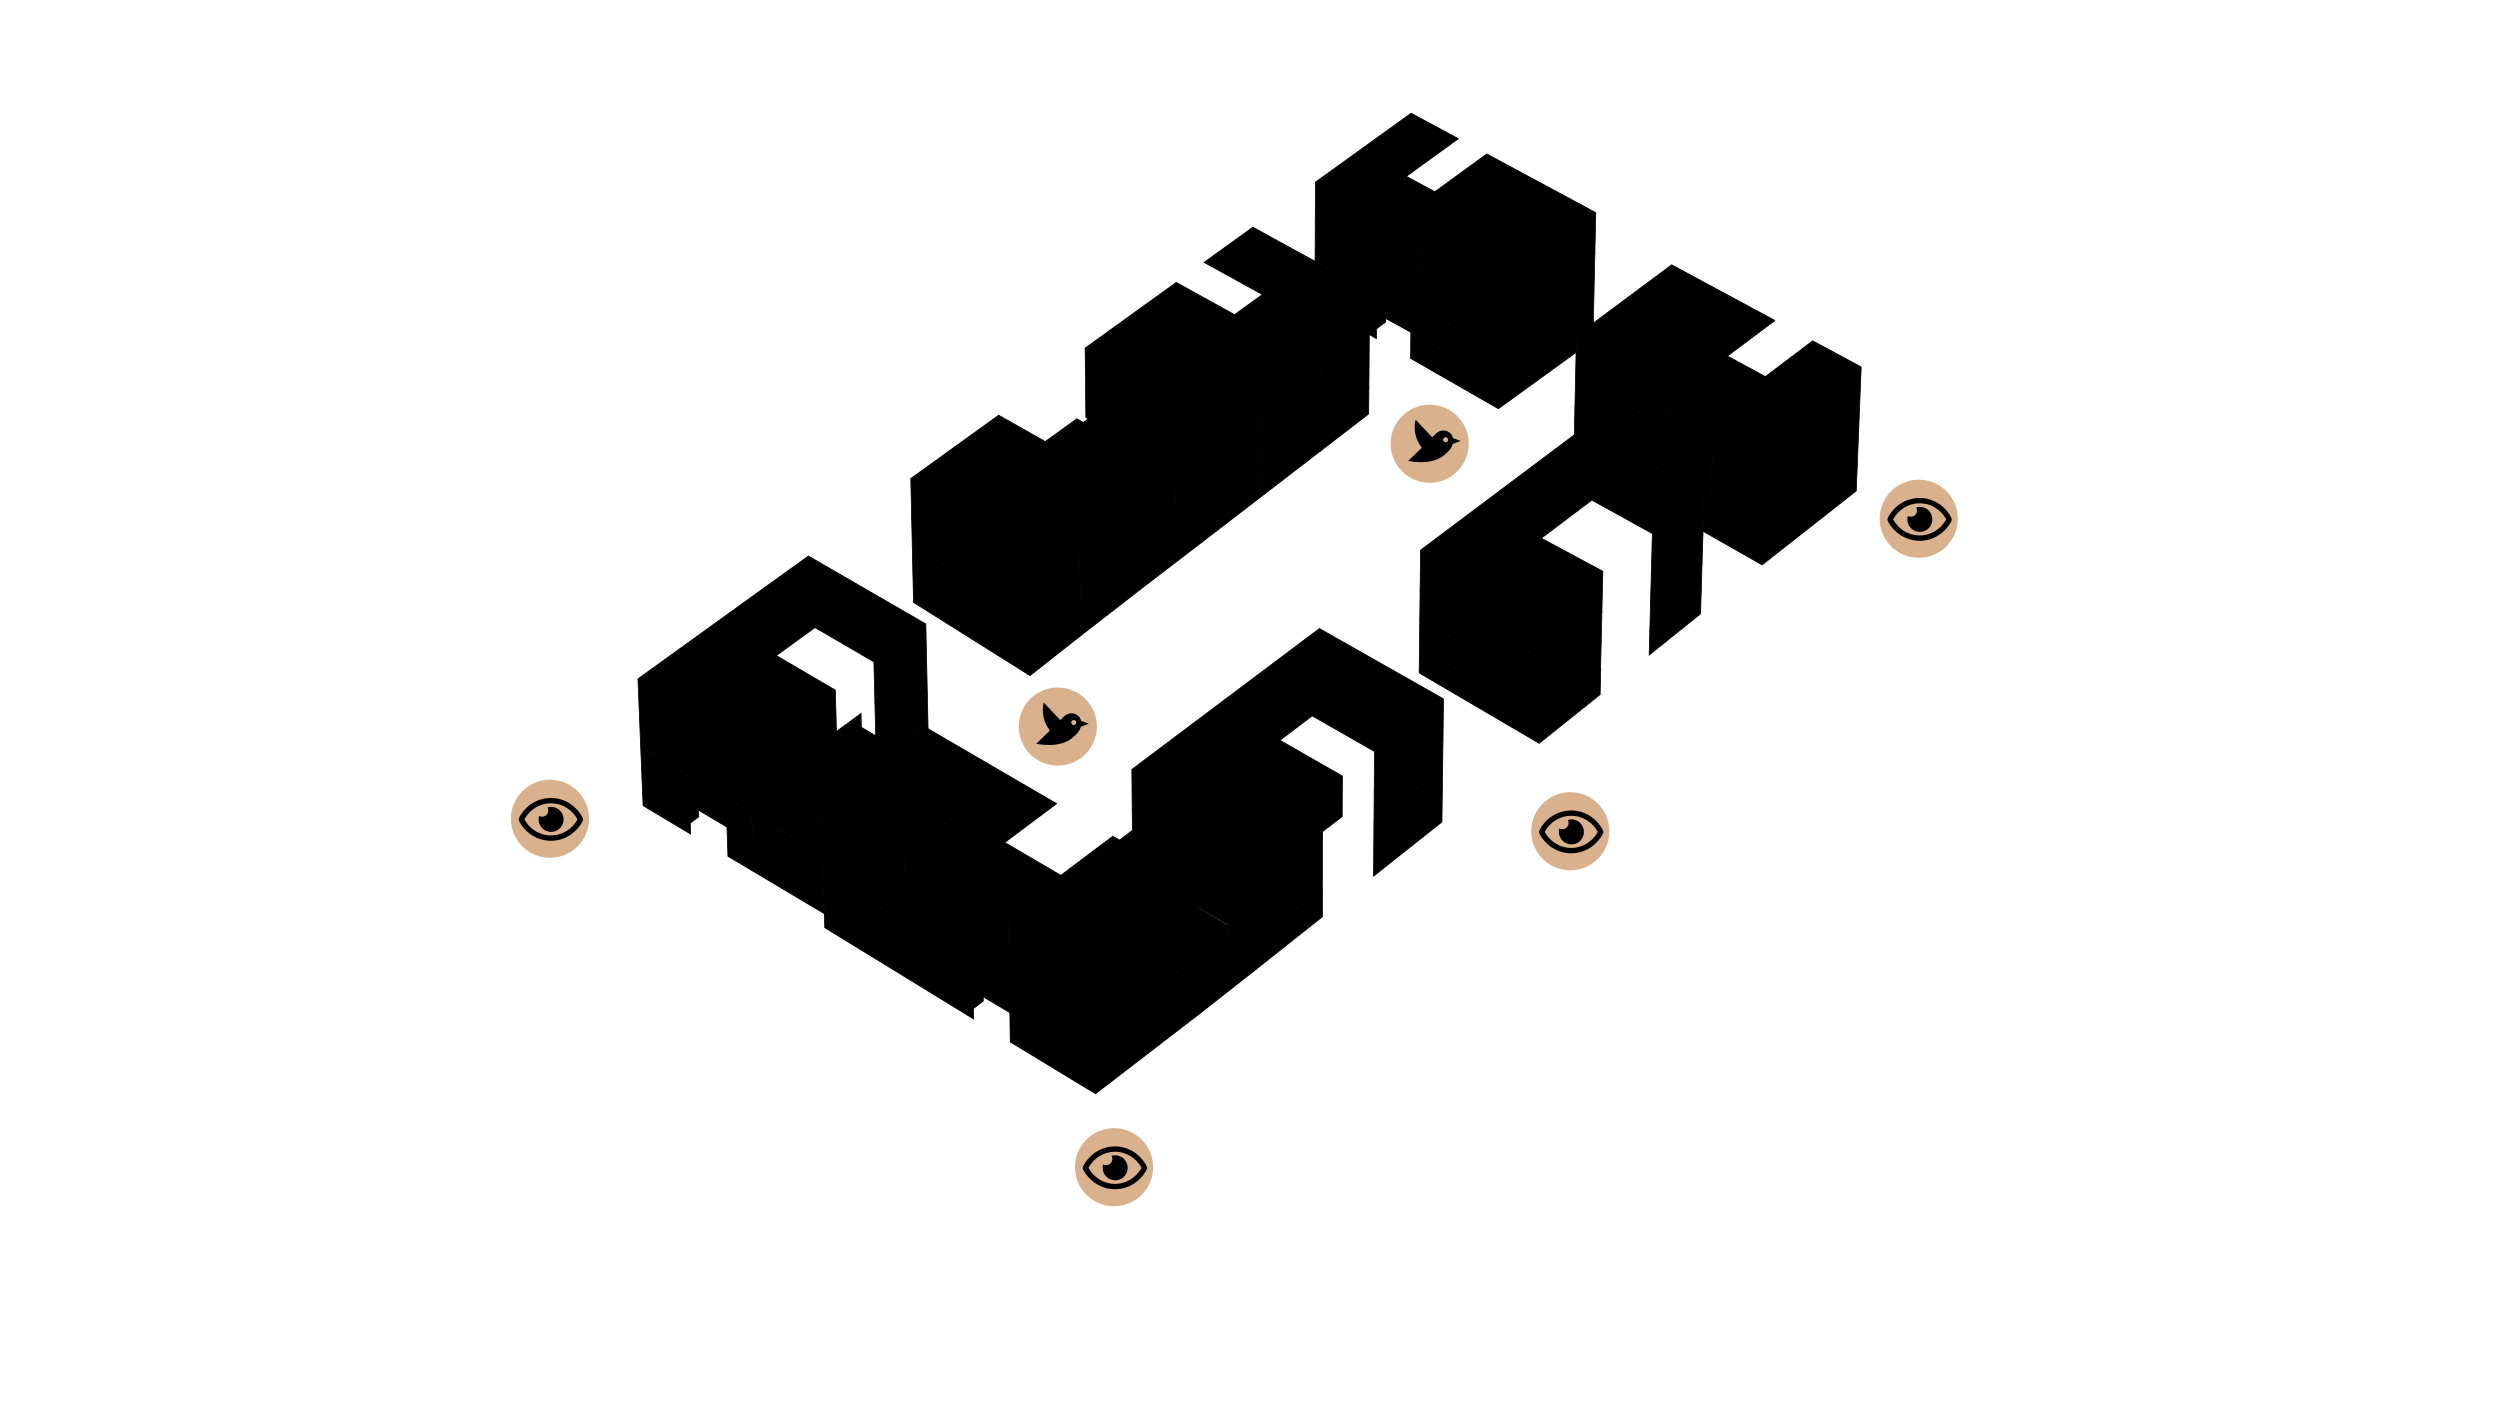<svg viewBox="0, 0, 1600, 900" xmlns="http://www.w3.org/2000/svg" xmlns:xlink="http://www.w3.org/1999/xlink"
  version="1.1">
  <g id="c2bcc0c0-38fe-4987-8b64-18027572b455" data-name="551_1" data-visibility-best="false">
    <path d="M804.141 620.182 L767.186 649.212 L767.126 629.751 L804.157 601.286 L804.141 620.182"
      style="stroke:#000000;stroke-width:0.5;"></path>
  </g>
  <g id="f92a0e9c-7167-460c-a50b-5b8a2618dfa7" data-name="551_2" data-visibility-best="true">
    <path
      d="M767.186 649.212 L701.134 700.004 L646.565 666.863 L646.308 648.113 L700.931 680.622 L767.126 629.751 L767.186 649.212"
      style="stroke:#000000;stroke-width:0.5;"></path>
  </g>
  <g id="e70509c7-d075-47d3-bdd6-e02f86f0fd04" data-name="541_1" data-visibility-best="false">
    <path d="M846.319 586.732 L804.141 620.182 L804.157 601.286 L846.412 568.801 L846.319 586.732"
      style="stroke:#000000;stroke-width:0.5;"></path>
  </g>
  <g id="b644ac97-6bde-479a-9ae2-954374f87095" data-name="551_3" data-visibility-best="true">
    <path
      d="M629.263 637.968 L629.298 640.699 L623.034 645.448 L623.131 652.189 L580.551 626.037 L580.203 608.769 L629.263 637.968"
      style="stroke:#000000;stroke-width:0.5;"></path>
  </g>
  <g id="04446f01-82a3-4dea-b86d-76ee76dae67f" data-name="551_4" data-visibility-best="false">
    <path
      d="M580.203 608.769 L580.551 626.037 L527.859 593.745 L527.607 584.792 L527.611 584.794 L527.4 577.342 L580.203 608.769"
      style="stroke:#000000;stroke-width:0.5;"></path>
  </g>
  <g id="da018e46-6372-443b-9961-8018e1a0af70" data-name="541_2" data-visibility-best="false">
    <path d="M922.832 526.051 L879.064 560.763 L879.21 543.587 L923.041 509.89 L922.832 526.051"
      style="stroke:#000000;stroke-width:0.5;"></path>
  </g>
  <g id="af79adc9-10d6-4f91-926e-652cad144384" data-name="531_1" data-visibility-best="true">
    <path
      d="M985.398 458.067 L1024.36 428.172 L1024.36 428.169 L1024.47 428.085 L1024.09 444.497 L985.056 475.738 L908.268 430.682 L908.45 414.607 L985.398 458.067"
      style="stroke:#000000;stroke-width:0.5;"></path>
  </g>
  <g id="9db97953-adde-460a-965e-7d51fad1fe46" data-name="531_2" data-visibility-best="false">
    <path d="M1088.35 392.81 L1055.48 419.269 L1055.88 404.021 L1088.77 378.746 L1088.35 392.81"
      style="stroke:#000000;stroke-width:0.5;"></path>
  </g>
  <g id="13e05a1a-a423-4055-8319-40dfcbc4fe25" data-name="521_1" data-visibility-best="false">
    <path
      d="M1188 314.176 L1127.74 361.525 L1089.93 340.038 L1090.436 323.123 L1128.33 343.959 L1188.66 297.695 L1188 314.176"
      style="stroke:#000000;stroke-width:0.5;"></path>
  </g>
  <g id="35c5fcc9-fccd-41f6-94c8-fa972bbcb0b9" data-name="561_1" data-visibility-best="true">
    <path
      d="M465.245 529.351 L481.707 539.136 L527.08 566.095 L527.397 577.34 L527.4 577.342 L527.611 584.794 L465.896 548.029 L465.245 529.351"
      style="stroke:#000000;stroke-width:0.5;"></path>
  </g>
  <g id="d963c555-b794-4e38-912e-4804a4d02e86" data-name="561_2" data-visibility-best="false">
    <path
      d="M447.004 518.51 L447.163 522.827 L441.735 526.803 L441.996 533.789 L411.575 515.665 L410.818 497.002 L447.004 518.51"
      style="stroke:#000000;stroke-width:0.5;"></path>
  </g>
  <g id="06d5f452-5499-44c7-b293-39ffd6003f4f" data-name="561_3" data-visibility-best="false">
    <path d="M593.957 466.404 L592.28 465.427 L574.089 478.845 L572.163 477.717 L593.857 461.726 L593.957 466.404"
      style="stroke:#000000;stroke-width:0.5;"></path>
  </g>
  <g id="9989f7e3-6dbb-4090-aa70-96676a1a7462" data-name="571_3" data-visibility-best="true">
    <path
      d="M658.878 410.037 L691.389 386.079 L691.62 406.854 L659.203 432.395 L584.66 385.552 L584.251 367.079 L658.878 410.037"
      style="stroke:#000000;stroke-width:0.5;"></path>
  </g>
  <g id="94910bd8-6103-4a1b-bc1c-758eb7e9472f" data-name="571_2" data-visibility-best="false">
    <path d="M734.789 373.379 L691.62 406.854 L691.389 386.079 L734.661 354.19 L734.789 373.379"
      style="stroke:#000000;stroke-width:0.5;"></path>
  </g>
  <g id="2cf13ea5-4bf8-4ff8-9eb7-9c84e4bcf685" data-name="571_1" data-visibility-best="false">
    <path d="M769.662 346.674 L734.789 373.379 L734.661 354.19 L769.606 328.437 L769.662 346.674"
      style="stroke:#000000;stroke-width:0.5;"></path>
  </g>
  <g id="6d506dcc-cb0d-4925-9174-c761fed2a8ee" data-name="511_1" data-visibility-best="true">
    <path
      d="M1019.716 206.758 L1008.93 214.779 L1008.699 225.553 L958.967 261.594 L902.772 229.369 L902.947 212.678 L959.259 243.61 L1019.9 198.572 L1019.716 206.758"
      style="stroke:#000000;stroke-width:0.5;"></path>
  </g>
  <g id="62d403ad-ae23-423d-af0d-331b389ecdac" data-name="581_3" data-visibility-best="false">
    <path d="M807.477 317.587 L769.662 346.674 L769.6 326.531 L807.492 298.614 L807.477 317.587"
      style="stroke:#000000;stroke-width:0.5;"></path>
  </g>
  <g id="3e4a4a48-9f94-4dc7-a54f-b00812cf1924" data-name="581_2" data-visibility-best="false">
    <path d="M845.007 288.718 L807.477 317.587 L807.492 298.625 L845.09 270.925 L845.007 288.718"
      style="stroke:#000000;stroke-width:0.5;"></path>
  </g>
  <g id="5c2f1af1-2f98-4bda-aeff-d1e843b738c4" data-name="511_2" data-visibility-best="false">
    <path
      d="M886.822 203.82 L886.802 206.123 L880.96 210.406 L880.908 216.713 L876.347 214.158 L876.472 198.135 L886.822 203.82"
      style="stroke:#000000;stroke-width:0.5;"></path>
  </g>
  <g id="1bcd6947-d7ba-40f9-b02c-20caa4ffe2a1" data-name="581_1" data-visibility-best="false">
    <path d="M875.951 264.916 L845.007 288.718 L845.09 270.934 L876.082 248.101 L875.951 264.916"
      style="stroke:#000000;stroke-width:0.5;"></path>
  </g>
  <g id="fdf9aceb-7561-48f2-a9f5-2f80f29cc901" data-name="552_8" data-visibility-best="false">
    <path
      d="M579.838 590.832 L580.203 608.769 L527.397 577.34 L527.08 566.095 L527.082 566.096 L526.891 559.395 L579.838 590.832"
      style="stroke:#000000;stroke-width:0.5;"></path>
  </g>
  <g id="10aba5b3-2de2-414c-a844-7a4775263f03" data-name="552_6" data-visibility-best="true">
    <path
      d="M767.126 629.751 L700.931 680.622 L646.308 648.113 L646.064 630.155 L700.742 662.62 L767.071 611.779 L767.126 629.751"
      style="stroke:#000000;stroke-width:0.5;"></path>
  </g>
  <g id="0e6e18c8-4ad9-4844-9ea6-da6ec022d615" data-name="552_7" data-visibility-best="true">
    <path d="M579.838 590.832 L646.064 630.155 L646.308 648.113 L580.203 608.769 L579.838 590.832"
      style="stroke:#000000;stroke-width:0.5;"></path>
  </g>
  <g id="0133a442-8163-4333-993e-f6ee91bbedca" data-name="552_5" data-visibility-best="false">
    <path d="M804.157 601.286 L767.126 629.751 L767.071 611.779 L804.172 583.329 L804.157 601.286"
      style="stroke:#000000;stroke-width:0.5;"></path>
  </g>
  <g id="a74d565c-925b-4ce5-8ce2-f7a281dc077c" data-name="542_3" data-visibility-best="false">
    <path d="M846.271 568.91 L804.157 601.286 L804.172 583.329 L846.363 550.968 L846.271 568.91"
      style="stroke:#000000;stroke-width:0.5;"></path>
  </g>
  <g id="75074f59-2164-43ba-9732-6b88eab9a9e0" data-name="542_5" data-visibility-best="false">
    <path d="M923.041 509.89 L879.184 543.606 L879.336 525.677 L923.273 491.977 L923.041 509.89"
      style="stroke:#000000;stroke-width:0.5;"></path>
  </g>
  <g id="79c9aa4d-b3d5-48c7-825e-c1a41a6f33a2" data-name="532_3" data-visibility-best="true">
    <path
      d="M985.747 440.032 L1024.78 410.155 L1024.36 428.172 L985.398 458.067 L908.45 414.607 L908.653 396.599 L985.747 440.032"
      style="stroke:#000000;stroke-width:0.5;"></path>
  </g>
  <g id="f82758a3-ba28-4173-b9ba-56b37bef12ab" data-name="532_5" data-visibility-best="false">
    <path d="M1088.77 378.746 L1055.88 403.984 L1056.36 385.982 L1089.31 360.76 L1088.77 378.746"
      style="stroke:#000000;stroke-width:0.5;"></path>
  </g>
  <g id="1bf2e2b7-1e8d-4da7-b239-cb37ae322210" data-name="522_5" data-visibility-best="false">
    <path
      d="M1043.1 278.74 L1042.819 290.035 L1013.41 273.88 L1008.111 277.855 L1007.59 277.569 L1007.98 259.474 L1043.1 278.74"
      style="stroke:#000000;stroke-width:0.5;"></path>
  </g>
  <g id="c5b9511f-972e-41f6-8052-46ffade465e9" data-name="522_3" data-visibility-best="false">
    <path
      d="M1188.66 297.695 L1128.33 343.959 L1094.86 325.555 L1095.41 307.427 L1128.94 325.819 L1189.38 279.586 L1188.66 297.695"
      style="stroke:#000000;stroke-width:0.5;"></path>
  </g>
  <g id="2103ab0e-75d1-4574-a824-d8ab2de8c731" data-name="522_4" data-visibility-best="false">
    <path
      d="M1095.41 307.427 L1094.86 325.555 L1090.436 323.123 L1090.64 316.304 L1042.819 290.035 L1043.1 278.74 L1095.41 307.427"
      style="stroke:#000000;stroke-width:0.5;"></path>
  </g>
  <g id="1531e440-e794-4b4d-aeb6-519acf87278e" data-name="562_4" data-visibility-best="true">
    <path d="M526.547 547.392 L527.082 566.096 L481.707 539.136 L481.089 520.447 L526.547 547.392"
      style="stroke:#000000;stroke-width:0.5;"></path>
  </g>
  <g id="76d92949-d3dd-4b85-a583-e0f021b4aa08" data-name="562_5" data-visibility-best="false">
    <path d="M480.991 520.381 L481.61 539.078 L410.818 497.002 L410.06 478.325 L480.991 520.381"
      style="stroke:#000000;stroke-width:0.5;"></path>
  </g>
  <g id="bcb9b99d-38fc-49aa-bb38-eababe286190" data-name="562_7" data-visibility-best="false">
    <path d="M593.857 461.726 L572.163 477.717 L560.458 470.867 L560.369 467.334 L593.457 443.009 L593.857 461.726"
      style="stroke:#000000;stroke-width:0.5;"></path>
  </g>
  <g id="08722399-b1b1-488a-bf0a-eb46d6deb204" data-name="572_6" data-visibility-best="false">
    <path
      d="M584.251 367.079 L583.863 349.601 L658.624 392.532 L691.193 368.589 L691.389 386.079 L658.878 410.037 L584.251 367.079"
      style="stroke:#000000;stroke-width:0.5;"></path>
  </g>
  <g id="b3b419c2-3e6e-4d11-a5d7-4aa39827c0c2" data-name="572_5" data-visibility-best="false">
    <path d="M734.661 354.19 L691.389 386.079 L691.193 368.458 L734.544 336.59 L734.661 354.19"
      style="stroke:#000000;stroke-width:0.5;"></path>
  </g>
  <g id="f7999418-2d98-4446-b133-5e69531966ef" data-name="572_4" data-visibility-best="false">
    <path d="M769.552 310.862 L769.606 328.437 L734.661 354.19 L734.544 336.598 L769.552 310.862"
      style="stroke:#000000;stroke-width:0.5;"></path>
  </g>
  <g id="afab47b5-7d70-4210-9730-441b04b279a9" data-name="512_4" data-visibility-best="true">
    <path
      d="M875.796 179.3 L923.838 205.621 L923.605 224.025 L876.472 198.135 L876.564 186.392 L875.745 185.943 L875.796 179.3"
      style="stroke:#000000;stroke-width:0.5;"></path>
  </g>
  <g id="e8bad4e0-85a7-4644-8707-931964b18cce" data-name="512_3" data-visibility-best="false">
    <path
      d="M1020.31 180.185 L1019.9 198.572 L959.259 243.61 L923.605 224.025 L923.838 205.621 L959.559 225.19 L1020.31 180.185"
      style="stroke:#000000;stroke-width:0.5;"></path>
  </g>
  <g id="207136ac-cf52-4ede-aad2-19c6ee78a6b6" data-name="512_5" data-visibility-best="false">
    <path d="M875.796 179.3 L875.745 185.943 L841.666 167.255 L841.695 160.618 L875.796 179.3"
      style="stroke:#000000;stroke-width:0.5;"></path>
  </g>
  <g id="ff57691f-69eb-4fee-93b5-3d58242b6df6" data-name="582_5" data-visibility-best="false">
    <path d="M845.09 270.914 L807.492 298.614 L807.507 281.275 L845.171 253.594 L845.09 270.914"
      style="stroke:#000000;stroke-width:0.5;"></path>
  </g>
  <g id="2372b525-24a5-465e-8021-d826f38937bd" data-name="582_4" data-visibility-best="false">
    <path d="M876.082 248.081 L845.09 270.914 L845.171 253.594 L876.217 230.776 L876.082 248.081"
      style="stroke:#000000;stroke-width:0.5;"></path>
  </g>
  <g id="80ee55fe-306d-4ee2-937f-cbedc7a9ee1c" data-name="582_6" data-visibility-best="false">
    <path d="M807.492 298.614 L769.6 326.531 L769.547 309.173 L807.507 281.275 L807.492 298.614"
      style="stroke:#000000;stroke-width:0.5;"></path>
  </g>
  <g id="1bb0fd33-d2b4-4eda-a811-507f69259f2d" data-name="543_6" data-visibility-best="false">
    <path
      d="M846.363 550.968 L804.172 583.329 L785.872 597.345 L785.866 591.75 L766.938 580.681 L766.936 580.323 L794.781 559.079 L804.168 564.537 L846.449 532.202 L846.363 550.968"
      style="stroke:#000000;stroke-width:0.5;"></path>
    <path d="M745.198 530.248 L727.174 543.877 L716.48 537.661 L724.736 531.434 L724.617 518.281 L745.198 530.248"
      style="stroke:#000000;stroke-width:0.5;"></path>
  </g>
  <g id="185308ef-5948-41e8-9482-5f8ff5c4f5bc" data-name="553_11" data-visibility-best="false">
    <path d="M579.451 572.064 L579.838 590.832 L526.891 559.395 L526.353 540.617 L579.451 572.064"
      style="stroke:#000000;stroke-width:0.5;"></path>
  </g>
  <g id="114e0d33-cf8c-4ee4-a314-ea48618dcb5a" data-name="553_10" data-visibility-best="true">
    <path d="M579.451 572.064 L645.807 611.363 L646.064 630.155 L579.838 590.832 L579.451 572.064"
      style="stroke:#000000;stroke-width:0.5;"></path>
  </g>
  <g id="6eda0bb2-e63e-4be5-82b4-cc9dbfdfa64a" data-name="553_9" data-visibility-best="true">
    <path
      d="M785.672 592.187 L785.678 597.511 L767.071 611.779 L700.742 662.62 L646.064 630.155 L645.807 611.363 L700.545 643.781 L766.993 592.972 L766.94 581.102 L785.672 592.187"
      style="stroke:#000000;stroke-width:0.5;"></path>
  </g>
  <g id="e2430eca-5b4f-4cce-9fb7-3d6f99ce24ff" data-name="543_8" data-visibility-best="false">
    <path d="M923.273 491.977 L879.336 525.677 L879.489 506.915 L923.515 473.234 L923.273 491.977"
      style="stroke:#000000;stroke-width:0.5;"></path>
  </g>
  <g id="28d967e9-011b-4947-903b-5b2712791b9a" data-name="533_6" data-visibility-best="true">
    <path
      d="M986.103 421.616 L1025.21 391.758 L1024.78 410.155 L985.747 440.032 L908.653 396.599 L908.86 378.21 L986.103 421.616"
      style="stroke:#000000;stroke-width:0.5;"></path>
  </g>
  <g id="6bc48eca-0e95-458e-92dd-346c11939616" data-name="533_8" data-visibility-best="false">
    <path d="M1089.31 360.76 L1056.34 385.997 L1056.83 367.616 L1089.86 342.396 L1089.31 360.76"
      style="stroke:#000000;stroke-width:0.5;"></path>
  </g>
  <g id="49536256-5c24-4793-bfdf-77aa917e880d" data-name="523_8" data-visibility-best="false">
    <path d="M1043.55 260.565 L1043.1 278.74 L1007.98 259.474 L1008.36 241.313 L1043.55 260.565"
      style="stroke:#000000;stroke-width:0.5;"></path>
  </g>
  <g id="6f88b13d-694a-4929-9bc1-10eda89e56e8" data-name="523_7" data-visibility-best="true">
    <path d="M1043.55 260.565 L1095.96 289.234 L1095.41 307.427 L1043.1 278.74 L1043.55 260.565"
      style="stroke:#000000;stroke-width:0.5;"></path>
  </g>
  <g id="bffcc815-bf23-404a-a637-3132ab2dfc1e" data-name="523_6" data-visibility-best="false">
    <path
      d="M1189.38 279.586 L1128.94 325.819 L1095.41 307.427 L1095.96 289.234 L1129.56 307.612 L1190.1 261.411 L1189.38 279.586"
      style="stroke:#000000;stroke-width:0.5;"></path>
  </g>
  <g id="4560a4eb-751d-4a3a-b5b2-5c3c06e26983" data-name="563_9" data-visibility-best="false">
    <path d="M593.457 443.009 L560.369 467.334 L559.946 450.062 L593.088 425.751 L593.457 443.009"
      style="stroke:#000000;stroke-width:0.5;"></path>
  </g>
  <g id="e163eee0-9740-4609-97a6-6bd458fba1ac" data-name="563_8" data-visibility-best="false">
    <path
      d="M484.481 505.412 L493.26 498.975 L525.724 518.149 L526.302 538.803 L526.21 538.871 L526.445 547.272 L410.058 478.263 L409.356 460.955 L484.481 505.412"
      style="stroke:#000000;stroke-width:0.5;"></path>
    <path d="M551.265 465.487 L574.089 478.845 L564.882 485.637 L535.18 468.226 L551.043 456.59 L551.265 465.487"
      style="stroke:#000000;stroke-width:0.5;"></path>
  </g>
  <g id="c64f2598-bb5b-485b-a213-9d26d318f0dc" data-name="573_8" data-visibility-best="false">
    <path
      d="M658.36 374.408 L690.992 350.48 L691.194 368.568 L658.624 392.511 L583.863 349.58 L583.462 331.504 L658.36 374.408"
      style="stroke:#000000;stroke-width:0.5;"></path>
  </g>
  <g id="3d7116a9-9600-4ec9-8f6f-78a5dc1aac0b" data-name="573_7" data-visibility-best="false">
    <path
      d="M752.02 311.331 L752.08 323.699 L691.192 368.459 L690.992 350.48 L734.424 318.632 L734.349 307.436 L739.03 304.009 L752.02 311.331"
      style="stroke:#000000;stroke-width:0.5;"></path>
  </g>
  <g id="ca05f658-5789-4d7c-8341-86c29d8ab7cb" data-name="513_8" data-visibility-best="false">
    <path d="M841.774 142.178 L875.963 160.859 L875.82 179.313 L841.695 160.618 L841.774 142.178"
      style="stroke:#000000;stroke-width:0.5;"></path>
  </g>
  <g id="1494a0a2-dfb2-45dc-a506-1874056cdcf5" data-name="513_7" data-visibility-best="true">
    <path d="M875.963 160.859 L924.154 187.191 L923.921 205.666 L875.82 179.313 L875.963 160.859"
      style="stroke:#000000;stroke-width:0.5;"></path>
  </g>
  <g id="e3fa709c-d45a-46f3-9a1c-3964482edf16" data-name="513_6" data-visibility-best="false">
    <path
      d="M1020.31 180.185 L959.559 225.19 L923.921 205.666 L924.154 187.191 L959.86 206.701 L1020.72 161.73 L1020.31 180.185"
      style="stroke:#000000;stroke-width:0.5;"></path>
  </g>
  <g id="a4474172-29d6-4ff1-986a-b10ae996accd" data-name="583_9" data-visibility-best="false">
    <path
      d="M807.498 281.281 L769.547 309.173 L769.552 310.862 L752.08 323.707 L752.02 311.331 L739.03 304.009 L760.729 288.123 L760.716 284.912 L769.488 289.834 L807.514 261.962 L807.498 281.281"
      style="stroke:#000000;stroke-width:0.5;"></path>
    <path d="M711.459 257.271 L696.537 268.093 L694.96 267.206 L694.755 247.897 L711.459 257.271"
      style="stroke:#000000;stroke-width:0.5;"></path>
  </g>
  <g id="b73452ee-63e9-4aad-af8e-f1f901a1fb31" data-name="583_7" data-visibility-best="false">
    <path d="M876.217 230.776 L845.154 253.606 L845.243 234.308 L876.368 211.495 L876.217 230.776"
      style="stroke:#000000;stroke-width:0.5;"></path>
  </g>
  <g id="57a5e6ee-eb33-4162-a1df-e393745ed9f5" data-name="583_8" data-visibility-best="false">
    <path d="M845.154 253.606 L807.498 281.281 L807.514 261.962 L845.243 234.308 L845.154 253.606"
      style="stroke:#000000;stroke-width:0.5;"></path>
  </g>
  <g id="0007abe0-bee1-4f8a-9582-3060676564e9" data-name="544_9" data-visibility-best="true">
    <path
      d="M823.197 470.736 L819.183 473.788 L859.13 496.678 L858.984 522.616 L804.168 564.537 L794.784 559.076 L766.936 580.323 L766.876 566.953 L727.174 543.877 L745.198 530.248 L724.617 518.281 L724.388 492.42 L783.524 447.996 L823.197 470.736"
      style="stroke:#000000;stroke-width:0.5;"></path>
  </g>
  <g id="acbf6085-9aaf-4214-b53b-66fb144fb5ce" data-name="554_12" data-visibility-best="true">
    <path
      d="M766.876 566.953 L766.993 592.972 L700.545 643.781 L645.807 611.363 L645.455 585.391 L712.199 535.173 L766.876 566.953"
      style="stroke:#000000;stroke-width:0.5;"></path>
  </g>
  <g id="fec1190e-28a9-4abe-b9f3-7d736e09e746" data-name="554_13" data-visibility-best="true">
    <path
      d="M661.928 550.26 L678.914 560.216 L645.455 585.391 L645.807 611.363 L579.451 572.064 L578.927 546.08 L612.451 521.246 L661.928 550.26"
      style="stroke:#000000;stroke-width:0.5;"></path>
  </g>
  <g id="93f0c40a-81fa-46a1-abaa-646d1f885385" data-name="544_10" data-visibility-best="false">
    <path
      d="M923.851 447.284 L923.515 473.234 L879.489 506.915 L879.698 480.967 L839.786 458.176 L823.197 470.736 L783.524 447.996 L844.401 402.263 L923.851 447.284"
      style="stroke:#000000;stroke-width:0.5;"></path>
  </g>
  <g id="babcdf31-7b43-4404-a62d-f02a0b013e6d" data-name="554_14" data-visibility-best="false">
    <path
      d="M592.28 465.427 L676.244 514.346 L643.047 539.188 L612.4 521.216 L593.345 535.399 L578.927 546.08 L579.451 572.063 L526.353 540.617 L525.625 514.594 L592.28 465.427"
      style="stroke:#000000;stroke-width:0.5;"></path>
  </g>
  <g id="8bb76662-9ac8-4dd9-a456-51627a6ad269" data-name="534_9" data-visibility-best="true">
    <path
      d="M999.316 334.758 L986.447 344.48 L1025.82 365.62 L1025.21 391.758 L986.103 421.616 L908.86 378.21 L909.155 352.084 L960.761 313.373 L999.316 334.758"
      style="stroke:#000000;stroke-width:0.5;"></path>
  </g>
  <g id="d2849add-619d-4c22-80f2-da9b8a6e672e" data-name="534_10" data-visibility-best="false">
    <path
      d="M1090.64 316.304 L1089.86 342.396 L1056.83 367.616 L1057.52 341.5 L1018.75 320.075 L999.316 334.758 L960.761 313.373 L1013.41 273.88 L1090.64 316.304"
      style="stroke:#000000;stroke-width:0.5;"></path>
  </g>
  <g id="d5e9ca6a-2354-4938-b69f-4dc53ec5dc27" data-name="524_9" data-visibility-best="false">
    <path
      d="M1191.16 234.855 L1190.1 261.411 L1129.56 307.612 L1098.54 290.646 L1066.14 272.918 L1067 246.427 L1097.6 223.55 L1129.84 241.019 L1160.12 218.126 L1191.16 234.855"
      style="stroke:#000000;stroke-width:0.5;"></path>
  </g>
  <g id="7d362b26-d244-4fbd-b4a2-356fac7089f3" data-name="524_10" data-visibility-best="false">
    <path
      d="M1135.97 205.11 L1105.57 227.867 L1097.6 223.55 L1066.98 246.414 L1066.11 272.905 L1008.36 241.313 L1008.93 214.779 L1069.85 169.478 L1135.97 205.11"
      style="stroke:#000000;stroke-width:0.5;"></path>
  </g>
  <g id="d21063ef-8716-4306-84c2-d05d69ff7672" data-name="564_11" data-visibility-best="false">
    <path
      d="M592.523 399.315 L593.088 425.751 L559.946 450.062 L559.293 423.603 L484.066 379.83 L517.348 355.876 L592.523 399.315"
      style="stroke:#000000;stroke-width:0.5;"></path>
  </g>
  <g id="64260e39-0567-4c29-a7f5-0d206fe08514" data-name="564_10" data-visibility-best="false">
    <path
      d="M521.566 401.651 L496.854 419.579 L534.603 441.646 L535.325 468.119 L535.18 468.226 L564.882 485.637 L525.625 514.594 L525.724 518.149 L493.26 498.975 L484.481 505.412 L409.356 460.955 L408.281 434.463 L484.066 379.83 L521.566 401.651"
      style="stroke:#000000;stroke-width:0.5;"></path>
  </g>
  <g id="a706364f-e995-4ebe-9789-ee8e32a76b96" data-name="574_9" data-visibility-best="false">
    <path
      d="M760.698 280.269 L760.729 288.123 L734.349 307.436 L734.424 318.632 L658.36 374.408 L583.462 331.504 L582.903 306.247 L639.119 265.726 L668.964 282.59 L689.182 268.011 L693.387 270.378 L715.046 254.669 L760.698 280.269"
      style="stroke:#000000;stroke-width:0.5;"></path>
  </g>
  <g id="b9d24525-0420-4a0f-a749-fce86aab65d4" data-name="514_9" data-visibility-best="false">
    <path
      d="M959.86 206.701 L907.499 178.091 L907.779 152.431 L935.635 132.119 L918.263 122.71 L951.529 98.53 L1021.29 136.089 L1020.72 161.73 L959.86 206.701"
      style="stroke:#000000;stroke-width:0.5;"></path>
  </g>
  <g id="90955072-bf27-43bf-86af-4d7eeca0c302" data-name="514_10" data-visibility-best="false">
    <path
      d="M933.368 88.753 L900.086 112.865 L935.635 132.119 L907.779 152.431 L907.499 178.091 L841.774 142.178 L841.883 116.558 L903.094 72.455 L933.368 88.753"
      style="stroke:#000000;stroke-width:0.5;"></path>
  </g>
  <g id="04d5a4dd-bd2b-4a0e-b234-3682faec9232" data-name="584_10" data-visibility-best="false">
    <path
      d="M876.564 186.392 L876.368 211.495 L825.146 249.038 L825.212 223.898 L787.69 203.128 L807.874 188.486 L770.591 167.925 L801.835 145.413 L876.564 186.392"
      style="stroke:#000000;stroke-width:0.5;"></path>
  </g>
  <g id="4085b0e7-8f92-40b6-ad75-0494c0650dfc" data-name="584_11" data-visibility-best="false">
    <path
      d="M790.1 201.38 L787.69 203.128 L825.212 223.898 L825.146 249.038 L769.488 289.834 L760.716 284.912 L760.698 280.269 L715.046 254.669 L711.459 257.271 L694.755 247.897 L694.487 222.757 L752.8 180.743 L790.1 201.38"
      style="stroke:#000000;stroke-width:0.5;"></path>
  </g>
  <g class="pano" data-type="static" transform="translate(688, 297)" data-name="1" id="21_14360_7852_47327_86558">
    <svg version="1.1" xmlns="http://www.w3.org/2000/svg" xmlns:xlink="http://www.w3.org/1999/xlink" x="0px" y="0px"
      viewBox="0 0 50 50" width="50" style="enable-background:new 0 0 50 50;" xml:space="preserve">
      <circle cx="25" cy="25" r="25" fill="#D9B18D" stroke="none"></circle>
      <path d="M25.6,17.4c-0.8,0-1.5,0.1-2.2,0.4c0.3,0.6,0.5,1.3,0.5,1.9c0,2.2-1.8,4-4,4c-0.7,0-1.3-0.2-1.9-0.5
        c-1.2,4.2,1.2,8.7,5.5,9.9s8.7-1.2,9.9-5.5c1.2-4.2-1.2-8.7-5.5-9.9C27.1,17.5,26.3,17.4,25.6,17.4z M45.9,24.4
        C42,16.8,34.4,11.7,25.6,11.7S9.1,16.8,5.2,24.4c-0.3,0.7-0.3,1.4,0,2.1C9.1,34,16.8,39.1,25.6,39.1S42,34,45.9,26.5
        C46.2,25.8,46.2,25,45.9,24.4z M25.6,35.7c-7,0-13.5-3.9-17-10.3c3.5-6.4,9.9-10.3,17-10.3s13.5,3.9,17,10.3
        C39.1,31.8,32.6,35.7,25.6,35.7z">
      </path>
    </svg>
  </g>
  <g class="pano" data-type="static" transform="translate(980, 82)" data-name="2" id="115_2824_-120_-4254_99869">
    <svg version="1.1" xmlns="http://www.w3.org/2000/svg" xmlns:xlink="http://www.w3.org/1999/xlink" x="0px" y="0px"
      viewBox="0 0 50 50" width="50" style="enable-background:new 0 0 50 50;" xml:space="preserve">
      <circle cx="25" cy="25" r="25" fill="#D9B18D" stroke="none"></circle>
      <path d="M25.6,17.4c-0.8,0-1.5,0.1-2.2,0.4c0.3,0.6,0.5,1.3,0.5,1.9c0,2.2-1.8,4-4,4c-0.7,0-1.3-0.2-1.9-0.5
        c-1.2,4.2,1.2,8.7,5.5,9.9s8.7-1.2,9.9-5.5c1.2-4.2-1.2-8.7-5.5-9.9C27.1,17.5,26.3,17.4,25.6,17.4z M45.9,24.4
        C42,16.8,34.4,11.7,25.6,11.7S9.1,16.8,5.2,24.4c-0.3,0.7-0.3,1.4,0,2.1C9.1,34,16.8,39.1,25.6,39.1S42,34,45.9,26.5
        C46.2,25.8,46.2,25,45.9,24.4z M25.6,35.7c-7,0-13.5-3.9-17-10.3c3.5-6.4,9.9-10.3,17-10.3s13.5,3.9,17,10.3
        C39.1,31.8,32.6,35.7,25.6,35.7z">
      </path>
    </svg>
  </g>
  <g class="pano" data-type="static" transform="translate(1203, -118)" data-name="3" id="59_1163_-802_-56763_82316">
    <svg version="1.1" xmlns="http://www.w3.org/2000/svg" xmlns:xlink="http://www.w3.org/1999/xlink" x="0px" y="0px"
      viewBox="0 0 50 50" width="50" style="enable-background:new 0 0 50 50;" xml:space="preserve">
      <circle cx="25" cy="25" r="25" fill="#D9B18D" stroke="none"></circle>
      <path d="M25.6,17.4c-0.8,0-1.5,0.1-2.2,0.4c0.3,0.6,0.5,1.3,0.5,1.9c0,2.2-1.8,4-4,4c-0.7,0-1.3-0.2-1.9-0.5
        c-1.2,4.2,1.2,8.7,5.5,9.9s8.7-1.2,9.9-5.5c1.2-4.2-1.2-8.7-5.5-9.9C27.1,17.5,26.3,17.4,25.6,17.4z M45.9,24.4
        C42,16.8,34.4,11.7,25.6,11.7S9.1,16.8,5.2,24.4c-0.3,0.7-0.3,1.4,0,2.1C9.1,34,16.8,39.1,25.6,39.1S42,34,45.9,26.5
        C46.2,25.8,46.2,25,45.9,24.4z M25.6,35.7c-7,0-13.5-3.9-17-10.3c3.5-6.4,9.9-10.3,17-10.3s13.5,3.9,17,10.3
        C39.1,31.8,32.6,35.7,25.6,35.7z">
      </path>
    </svg>
  </g>
  <g class="pano" data-type="static" transform="translate(327, 74)" data-name="6" id="29_-6490_-18257_-92438_-32860">
    <svg version="1.1" xmlns="http://www.w3.org/2000/svg" xmlns:xlink="http://www.w3.org/1999/xlink" x="0px" y="0px"
      viewBox="0 0 50 50" width="50" style="enable-background:new 0 0 50 50;" xml:space="preserve">
      <circle cx="25" cy="25" r="25" fill="#D9B18D" stroke="none"></circle>
      <path d="M25.6,17.4c-0.8,0-1.5,0.1-2.2,0.4c0.3,0.6,0.5,1.3,0.5,1.9c0,2.2-1.8,4-4,4c-0.7,0-1.3-0.2-1.9-0.5
        c-1.2,4.2,1.2,8.7,5.5,9.9s8.7-1.2,9.9-5.5c1.2-4.2-1.2-8.7-5.5-9.9C27.1,17.5,26.3,17.4,25.6,17.4z M45.9,24.4
        C42,16.8,34.4,11.7,25.6,11.7S9.1,16.8,5.2,24.4c-0.3,0.7-0.3,1.4,0,2.1C9.1,34,16.8,39.1,25.6,39.1S42,34,45.9,26.5
        C46.2,25.8,46.2,25,45.9,24.4z M25.6,35.7c-7,0-13.5-3.9-17-10.3c3.5-6.4,9.9-10.3,17-10.3s13.5,3.9,17,10.3
        C39.1,31.8,32.6,35.7,25.6,35.7z">
      </path>
    </svg>
  </g>
  <g class="pano" data-type="static" transform="translate(652, 15)" data-name="8" id="283_-14361_-11423_61194_76932">
    <svg version="1.1" xmlns="http://www.w3.org/2000/svg" xmlns:xlink="http://www.w3.org/1999/xlink" x="0px" y="0px"
      viewBox="0 0 50 50" width="50" style="enable-background:new 0 0 50 50;" xml:space="preserve">
      <circle cx="25" cy="25" r="25" fill="#D9B18D" stroke="none"></circle>
      <path transform="scale(1.6) translate(5 3)" d="M23 11.5L19.95 10.37C19.69 9.22 19.04 8.56 19.04 8.56C17.4 6.92 14.75 6.92
      13.11 8.56L11.63 10.04L5 3C4 7 5 11 7.45 14.22L2 19.5C2 19.5 10.89 21.5 16.07 17.45C18.83
      15.29 19.45 14.03 19.84 12.7L23 11.5M17.71 11.72C17.32 12.11 16.68 12.11 16.29 11.72C15.9
      11.33 15.9 10.7 16.29 10.31C16.68 9.92 17.32 9.92 17.71 10.31C18.1 10.7 18.1 11.33 17.71 11.72Z">
      </path>
    </svg>
  </g>
  <g class="pano" data-type="static" transform="translate(890, -166)" data-name="7" id="284_-16627_19432_-73455_62852">
    <svg version="1.1" xmlns="http://www.w3.org/2000/svg" xmlns:xlink="http://www.w3.org/1999/xlink" x="0px" y="0px"
      viewBox="0 0 50 50" width="50" style="enable-background:new 0 0 50 50;" xml:space="preserve">
      <circle cx="25" cy="25" r="25" fill="#D9B18D" stroke="none"></circle>
      <path transform="scale(1.6) translate(5 3)" d="M23 11.5L19.95 10.37C19.69 9.22 19.04 8.56 19.04 8.56C17.4 6.92 14.75 6.92
      13.11 8.56L11.63 10.04L5 3C4 7 5 11 7.45 14.22L2 19.5C2 19.5 10.89 21.5 16.07 17.45C18.83
      15.29 19.45 14.03 19.84 12.7L23 11.5M17.71 11.72C17.32 12.11 16.68 12.11 16.29 11.72C15.9
      11.33 15.9 10.7 16.29 10.31C16.68 9.92 17.32 9.92 17.71 10.31C18.1 10.7 18.1 11.33 17.71 11.72Z">
      </path>
    </svg>
  </g>
</svg>